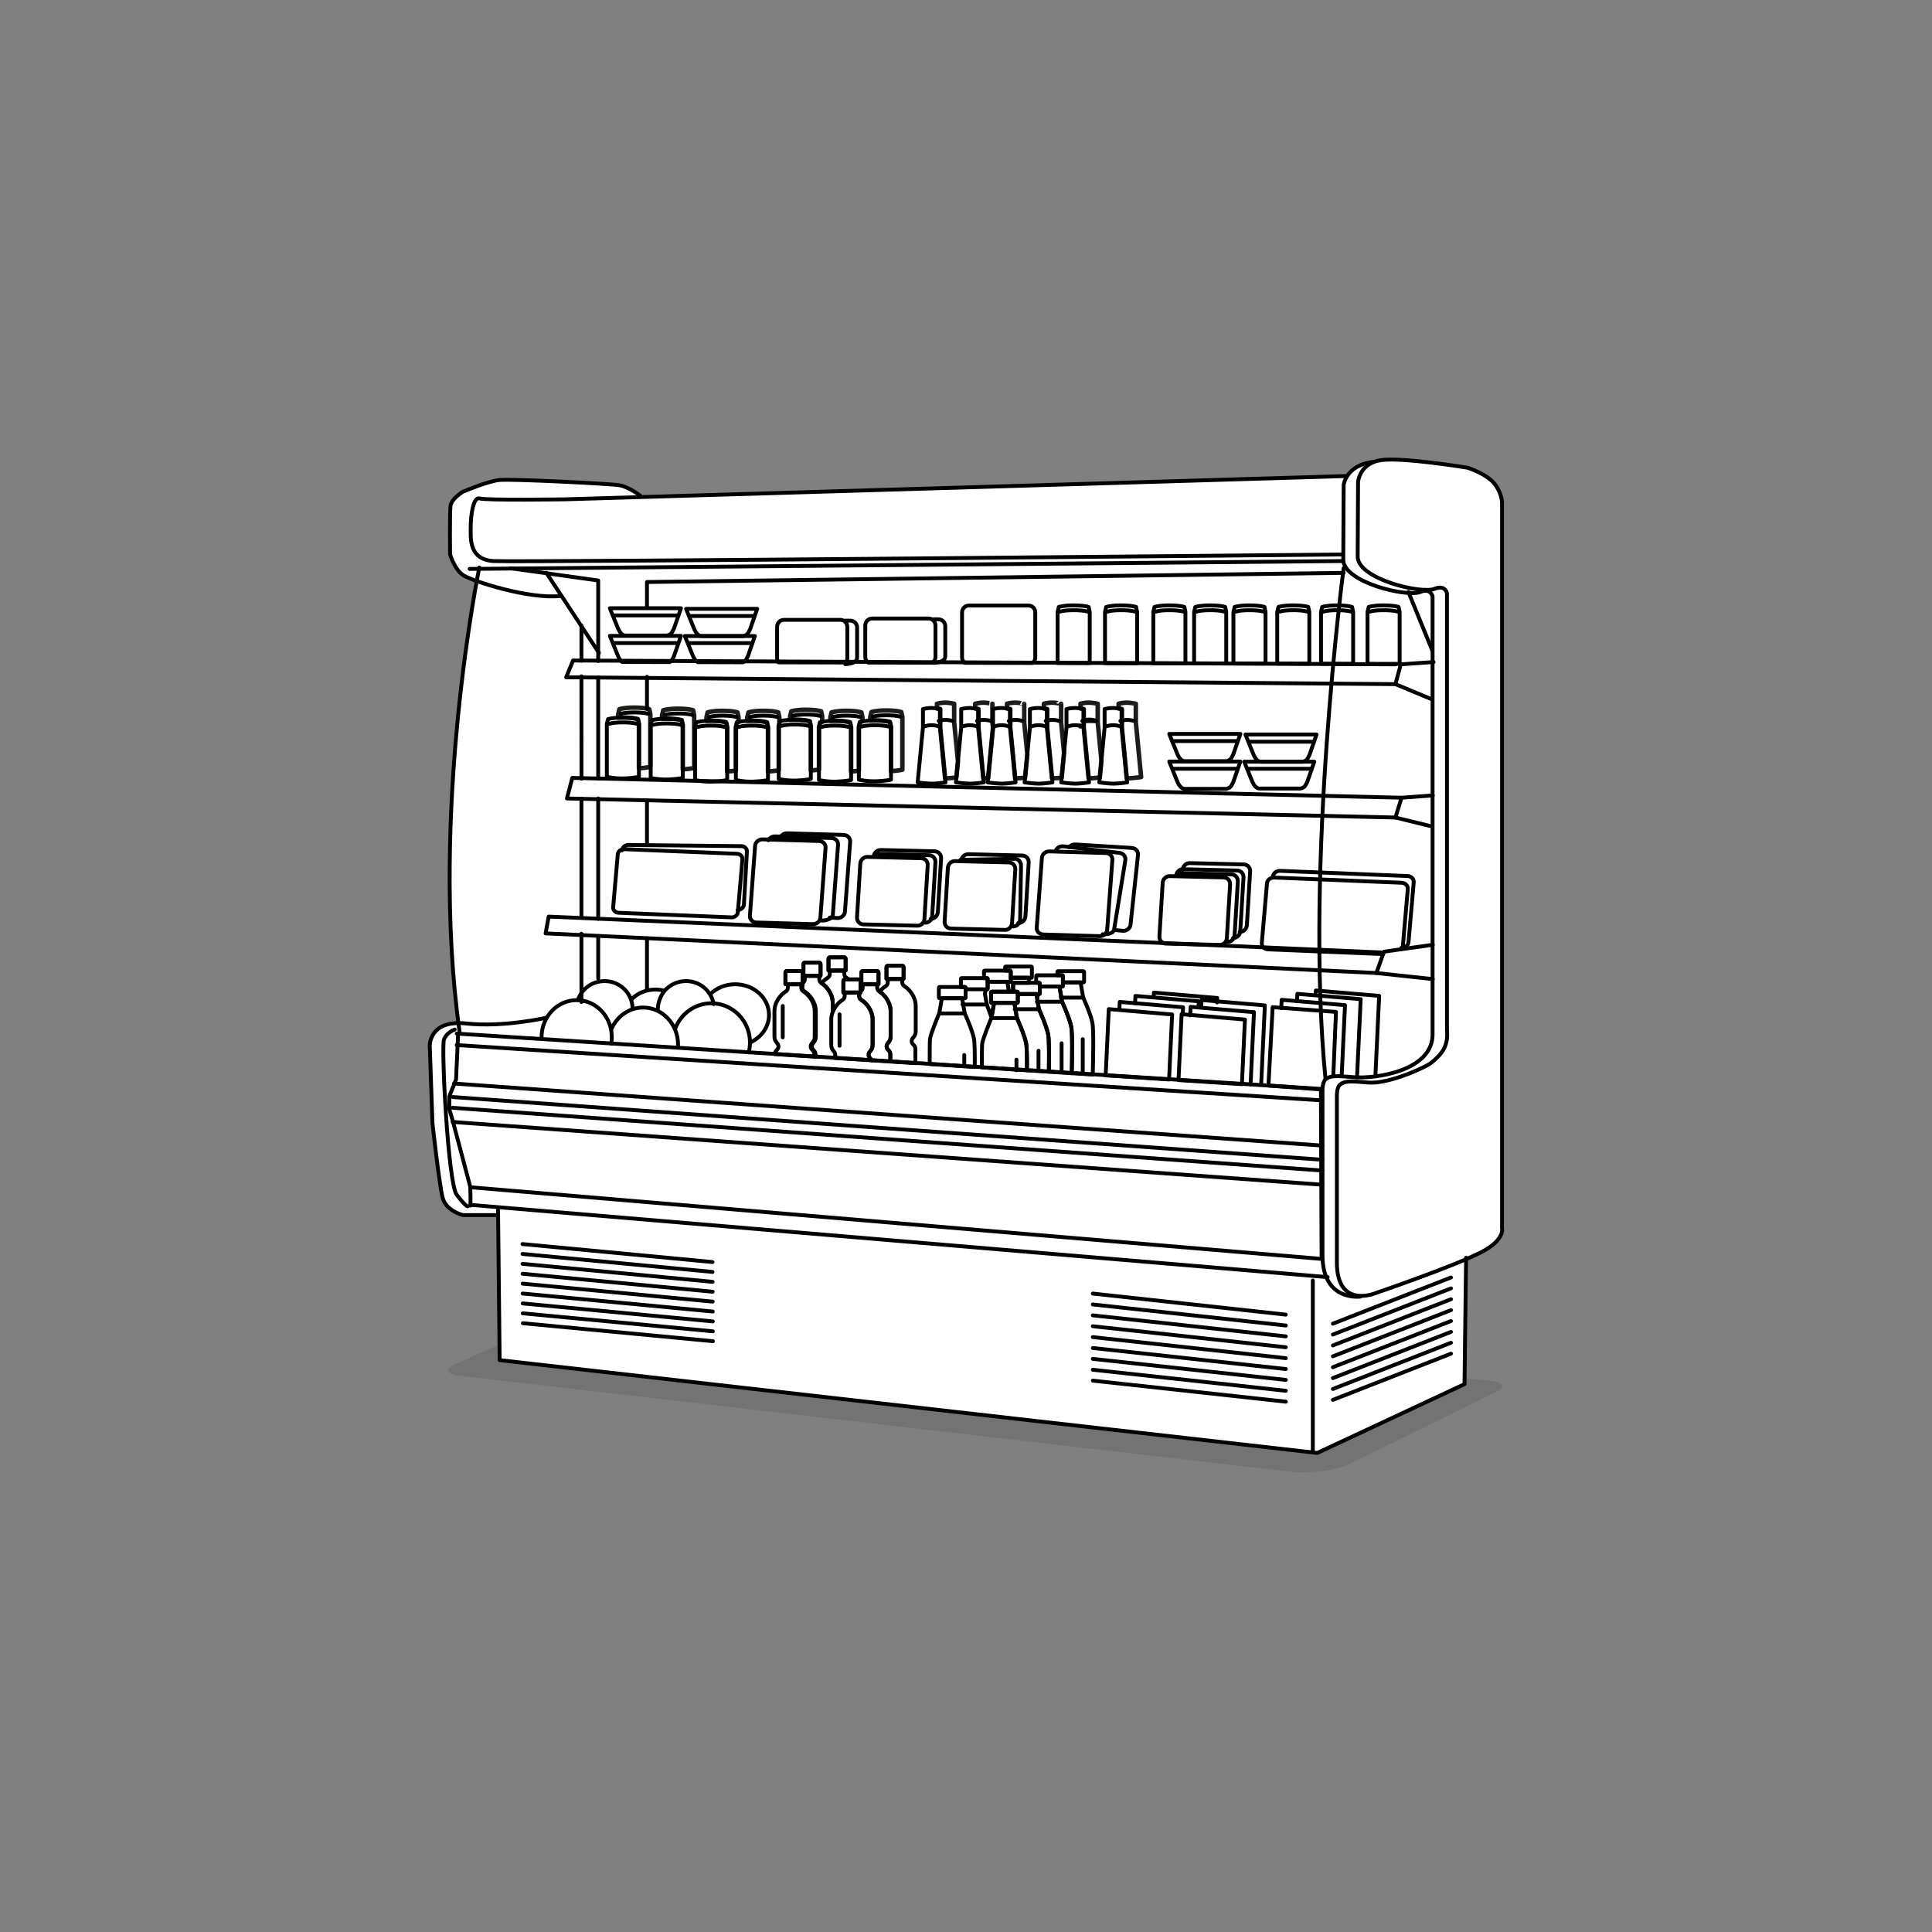 <?xml version="1.0" encoding="UTF-8"?>
<svg xmlns="http://www.w3.org/2000/svg" xmlns:xlink="http://www.w3.org/1999/xlink" version="1.1" x="0px" y="0px" viewBox="0 0 1000 1000" style="enable-background:new 0 0 1000 1000;" xml:space="preserve">
<rect x="0" y="0" width="1000" height="1000" fill="#808080" stroke="none"/>
<style type="text/css">
	.st0{opacity:0.1;}
	.st1{opacity:0.1;fill:#1D1D1B;}
	.st2{fill:#FFFFFF;}
	.st3{fill:none;stroke:#000000;stroke-width:2;stroke-linecap:round;stroke-linejoin:round;}
	.st4{fill:#FFFFFF;stroke:#000000;stroke-width:2;stroke-linecap:round;stroke-linejoin:round;}
	.st5{fill:none;stroke:#000000;stroke-width:2;stroke-linecap:round;stroke-linejoin:round;stroke-miterlimit:2;}
	.st6{fill:#FFFFFF;stroke:#000000;stroke-width:2;stroke-linecap:round;stroke-linejoin:round;stroke-miterlimit:2;}
	.st7{fill:none;stroke:#000000;stroke-width:2;}
	.st8{fill:none;stroke:#000000;stroke-width:2;stroke-miterlimit:2;}
	.st9{fill:#FFFFFF;stroke:#000000;stroke-width:2;}
	.st10{fill-rule:evenodd;clip-rule:evenodd;fill:none;stroke:#000000;stroke-width:2;stroke-linecap:round;stroke-linejoin:round;}
	.st11{fill:none;stroke:#1D1D1B;stroke-width:2.321;stroke-linecap:round;stroke-linejoin:round;}
	.st12{fill:none;stroke:#000000;stroke-width:2.286;stroke-linecap:round;stroke-linejoin:round;}
	.st13{fill:none;stroke:#000000;stroke-width:2;stroke-dasharray:6.451;}
	.st14{fill:none;stroke:#1D1D1B;}
	.st15{fill:#FFFFFF;stroke:#1D1D1B;}
	.st16{fill:none;stroke:#1D1D1B;stroke-width:2;stroke-linecap:round;stroke-linejoin:round;}
	.st17{fill:#FFFFFF;stroke:#1D1D1B;stroke-width:2;stroke-linecap:round;stroke-linejoin:round;}
</style>
<g id="shadow">
	<path id="shadow_14_" class="st0" d="M237.337,705.369c-7.452,2.829-6.951,5.869,1.122,6.792   l430.494,49.705c8.073,0.922,20.659-0.622,28.112-3.45l75.213-36.971   c7.453-2.828,6.952-5.868-1.121-6.791l-435.039-44.538   c-8.071-0.922-20.657,0.622-28.11,3.45L237.337,705.369z"></path>
</g>
<g id="white">
	<path id="white_22_" class="st2" d="M237.372,529.541l-0.11-0.006   c-12.537-96.543,4.44-201.149,9.49-228.796   c-3.342-1.197-5.815-2.263-6.901-2.953c-4.601-2.927-6.899-10.872-6.899-10.872   s-0.209-20.907,0.211-24.88c0.417-3.973,6.48-7.527,6.48-7.527   s12.754-5.436,18.817-6.063c6.061-0.627,57.076,1.881,62.095,2.718   c5.018,0.836,10.873,5.435,10.873,5.435l-0.561,0.707l366.435-10.883   c1.921-2.989,5.818-6.501,13.674-7.35l0.083,0.068   c1.001-0.393,2.115-0.715,3.377-0.925c10.684-1.78,45.201,3.887,45.201,3.887   s10.459,3.302,14.361,8.847c3.902,5.545,3.446,10.064,3.446,10.064v374.616   c0,0,1.771,6.034-10.684,12.465c-2.146,1.108-4.87,2.356-7.938,3.675l-0.804,64.663   l-76.194,35.611l-423.205-48.034l-0.782-74.65l-0.471-0.439h-17.808   c0,0-8.731-2.094-10.476-9.078c-1.745-6.983-5.238-38.409-5.238-38.409   l-1.396-39.805C222.447,541.627,221.846,529.606,237.372,529.541z"></path>
</g>
<g id="illustration">
	<g id="reach-in-merchandiser-multideck">
		<g>
			<path class="st3" d="M725.984,491.082l2.69-30.882c0.151-1.737-1.268-3.208-3.169-3.287     l-65.994-2.694c-1.902-0.079-3.566,1.267-3.718,3.004l-2.689,30.884     c-0.151,1.737,1.268,3.209,3.169,3.286l59.629,2.435"></path>
			<path class="st3" d="M725.331,490.614c1.902,0.078,3.566-1.269,3.718-3.004l2.689-30.883     c0.151-1.737-1.268-3.208-3.169-3.287l-65.993-2.694     c-1.903-0.079-3.566,1.267-3.718,3.004"></path>
		</g>
		<path class="st3" d="M317.375,469.537c-0.134,1.538,1.122,2.84,2.806,2.91l58.427,2.385    c1.684,0.069,3.16-1.124,3.293-2.661l2.38-27.342    c0.134-1.538-1.122-2.841-2.804-2.91l-58.43-2.386    c-1.684-0.07-3.157,1.123-3.291,2.659L317.375,469.537z"></path>
		<path class="st3" d="M381.845,470.944c1.684,0.017,3.123-1.218,3.209-2.758l1.553-27.403    c0.086-1.542-1.208-2.805-2.892-2.824l-58.475-0.614    c-1.686-0.019-3.123,1.217-3.209,2.758"></path>
		<path class="st3" d="M488.933,476.974c-0.12,1.97,1.337,3.608,3.252,3.654    l27.958,0.684c1.917,0.049,3.568-1.509,3.687-3.481l1.685-27.788    c0.12-1.969-1.337-3.605-3.254-3.651l-27.957-0.686    c-1.918-0.048-3.568,1.511-3.688,3.481L488.933,476.974z"></path>
		<path class="st3" d="M524.49,479.486c1.917-0.036,3.499-1.664,3.531-3.639l0.461-27.835    c0.034-1.973-1.495-3.542-3.411-3.505l-27.961,0.545"></path>
		<path class="st3" d="M527.083,477.733c1.917,0.049,3.568-1.508,3.687-3.479l1.685-27.787    c0.12-1.97-1.337-3.605-3.254-3.652l-27.958-0.685    c-1.915-0.048-3.568,1.511-3.685,3.481"></path>
		<g>
			<path class="st3" d="M443.588,474.8c-0.12,1.971,1.337,3.608,3.255,3.654l27.956,0.685     c1.917,0.048,3.57-1.51,3.688-3.482l1.686-27.787     c0.12-1.97-1.337-3.605-3.255-3.652l-27.958-0.685     c-1.915-0.048-3.568,1.511-3.685,3.481L443.588,474.8z"></path>
			<path class="st3" d="M478.81,477.591c1.915,0.048,3.568-1.51,3.688-3.481l1.686-27.787     c0.118-1.97-1.34-3.605-3.255-3.651l-27.958-0.686"></path>
			<path class="st3" d="M481.739,475.56c1.915,0.048,3.568-1.508,3.688-3.48l1.686-27.788     c0.118-1.97-1.34-3.605-3.255-3.651l-27.958-0.686     c-1.917-0.048-3.568,1.511-3.688,3.481"></path>
		</g>
		<g>
			<path class="st3" d="M600.116,484.739c-0.12,1.97,1.337,3.608,3.254,3.654l27.957,0.684     c1.917,0.048,3.569-1.509,3.688-3.482l1.685-27.788     c0.12-1.97-1.337-3.605-3.254-3.652l-27.957-0.685     c-1.917-0.048-3.568,1.511-3.687,3.481L600.116,484.739z"></path>
			<path class="st3" d="M635.338,487.529c1.917,0.048,3.569-1.51,3.688-3.481l1.686-27.787     c0.119-1.97-1.338-3.605-3.255-3.651l-27.957-0.686"></path>
			<path class="st3" d="M638.266,485.498c1.917,0.048,3.569-1.508,3.688-3.48l1.686-27.787     c0.12-1.97-1.338-3.605-3.254-3.651l-27.957-0.686     c-1.917-0.048-3.569,1.511-3.688,3.481"></path>
			<path class="st3" d="M641.692,482.345c1.916,0.049,3.568-1.508,3.687-3.48     l1.686-27.787c0.12-1.97-1.337-3.605-3.254-3.652l-27.957-0.685     c-1.917-0.048-3.569,1.511-3.688,3.481"></path>
		</g>
		<path class="st3" d="M536.605,480.181c-0.141,1.884,1.37,3.458,3.373,3.515l29.215,0.847    c1.651,0.047,3.121-0.949,3.666-2.357c0.116-0.3,0.19-0.619,0.215-0.95    l2.69-36.2c0.14-1.884-1.37-3.459-3.374-3.516l-29.215-0.846    c-2.004-0.058-3.74,1.422-3.882,3.306L536.605,480.181z"></path>
		<path class="st3" d="M570.756,483.57c1.783,0.207,5.22-0.389,5.767-1.951    c0.063-0.18,0.112-0.367,0.143-0.56l5.813-35.832    c0.303-1.865-1.066-3.565-3.056-3.795l-29.032-3.372    c-1.365-0.159-2.667,0.414-3.449,1.389c-0.073,0.092-0.142,0.188-0.207,0.286"></path>
		<path class="st3" d="M577.264,481.388l3.911,0.401c1.999,0.122,3.784-1.3,3.986-3.179    l3.868-36.093c0.202-1.878-1.257-3.501-3.257-3.625l-29.172-1.797    c-0.848-0.053-1.656,0.172-2.322,0.592c-0.375,0.237-0.705,0.535-0.971,0.88"></path>
		<path class="st3" d="M388.153,473.969c-0.141,1.883,1.369,3.458,3.373,3.515l29.216,0.847    c1.65,0.047,3.121-0.949,3.665-2.357c0.116-0.3,0.19-0.619,0.215-0.95    l2.688-36.2c0.141-1.884-1.369-3.459-3.373-3.517l-29.214-0.846    c-2.006-0.058-3.742,1.422-3.883,3.306L388.153,473.969z"></path>
		<path class="st3" d="M425.413,476.49c1.795,0.052,5.168-0.84,5.578-2.443    c0.048-0.185,0.079-0.376,0.093-0.571l2.69-36.2    c0.141-1.884-1.371-3.459-3.375-3.516l-29.214-0.846    c-1.374-0.04-2.622,0.643-3.318,1.684c-0.064,0.098-0.125,0.198-0.179,0.302"></path>
		<path class="st3" d="M429.545,474.903l3.923,0.273c2.001,0.058,3.74-1.422,3.88-3.306    l2.69-36.2c0.138-1.884-1.371-3.459-3.375-3.517l-29.216-0.846    c-0.848-0.025-1.648,0.226-2.301,0.668c-0.365,0.249-0.687,0.558-0.941,0.911"></path>
		<g>
			<path class="st3" d="M648.211,404.625c0.879,2.03,2.099,3.386,3.522,3.521h21.411     c2.235-0.542,2.507-1.491,3.522-3.521l3.592-10.369h-36.248L648.211,404.625z"></path>
			<line class="st3" x1="678.767" y1="397.916" x2="645.77" y2="397.916"></line>
		</g>
		<g>
			<path class="st3" d="M648.892,390.715c0.894,2.062,2.133,3.438,3.578,3.577h21.75     c2.271-0.551,2.548-1.515,3.578-3.577l3.649-10.534h-36.824L648.892,390.715z"></path>
			<line class="st3" x1="679.934" y1="383.899" x2="646.413" y2="383.899"></line>
		</g>
		<g>
			<path class="st3" d="M609.456,404.717c0.893,2.063,2.132,3.438,3.578,3.577h21.75     c2.271-0.551,2.546-1.514,3.577-3.577l3.65-10.533h-36.824L609.456,404.717z"></path>
			<line class="st3" x1="640.497" y1="397.901" x2="606.976" y2="397.901"></line>
		</g>
		<g>
			<path class="st3" d="M609.456,390.414c0.893,2.062,2.132,3.439,3.578,3.577h21.75     c2.271-0.551,2.546-1.515,3.577-3.577l3.65-10.533h-36.824L609.456,390.414z"></path>
			<line class="st3" x1="640.497" y1="383.599" x2="606.976" y2="383.599"></line>
		</g>
		<polyline class="st3" points="711.916,556.652 713.851,515.46 681.066,512.69 681.026,513.529     680.962,514.893   "></polyline>
		<polyline class="st3" points="702.397,557.568 704.296,517.176 680.621,515.174 671.51,514.406     671.327,518.303   "></polyline>
		<polyline class="st3" points="694.454,556.772 696.17,520.274 663.384,517.504 663.181,521.822       "></polyline>
		<polyline class="st3" points="690.106,557.005 691.502,523.754 658.717,521.317 656.552,561.87     683.884,563.903   "></polyline>
		<path class="st3" d="M483.165,343.102c4.247-0.274,6.104-1.447,6.104-3.392v-15.629    c0-1.945-1.575-3.521-3.52-3.521h-2.584"></path>
		<path class="st3" d="M437.53,343.791c4.248-0.274,6.106-1.447,6.106-3.392v-15.629    c0-1.945-1.578-3.521-3.522-3.521h-2.584"></path>
		<line class="st3" x1="389.238" y1="332.86" x2="356.242" y2="332.86"></line>
		<g>
			<path class="st3" d="M359.365,325.659c0.893,2.063,2.133,3.439,3.577,3.577h21.75     c2.271-0.551,2.548-1.515,3.579-3.577l3.649-10.533h-36.825L359.365,325.659z"></path>
			<line class="st3" x1="390.406" y1="318.843" x2="356.885" y2="318.843"></line>
		</g>
		<line class="st3" x1="350.968" y1="332.846" x2="317.447" y2="332.846"></line>
		<g>
			<path class="st3" d="M319.927,325.358c0.893,2.063,2.133,3.44,3.579,3.577h21.75     c2.271-0.551,2.545-1.515,3.577-3.577l3.649-10.533h-36.822L319.927,325.358z"></path>
			<line class="st3" x1="350.968" y1="318.543" x2="317.447" y2="318.543"></line>
		</g>
		<g>
			<path class="st3" d="M633.69,316.568c-3.659-1.087-12.251-0.856-14.269,0"></path>
			<g>
				<path class="st3" d="M618.075,343.366v-26.674l0.612-2.531c0,0,2.23-0.818,7.478-0.818      c5.938,0,7.984,0.818,7.984,0.818l0.543,2.531v26.716L618.075,343.366z"></path>
			</g>
		</g>
		<g>
			<path class="st3" d="M612.571,316.568c-3.658-1.087-12.251-0.856-14.268,0"></path>
			<g>
				<path class="st3" d="M596.956,343.313v-26.622l0.613-2.531c0,0,2.23-0.818,7.478-0.818      c5.938,0,7.984,0.818,7.984,0.818l0.543,2.531v26.663L596.956,343.313z"></path>
			</g>
		</g>
		<g>
			<path class="st3" d="M587.57,316.568c-3.658-1.087-12.251-0.856-14.268,0"></path>
			<g>
				<path class="st3" d="M571.955,343.251v-26.56l0.612-2.531c0,0,2.23-0.818,7.478-0.818      c5.938,0,7.984,0.818,7.984,0.818l0.543,2.531v26.6L571.955,343.251z"></path>
			</g>
		</g>
		<g>
			<path class="st3" d="M654.032,316.568c-3.659-1.087-12.251-0.856-14.269,0"></path>
			<g>
				<path class="st3" d="M638.417,343.416v-26.725l0.613-2.531c0,0,2.23-0.818,7.478-0.818      c5.938,0,7.984,0.818,7.984,0.818l0.543,2.531v26.767L638.417,343.416z"></path>
			</g>
		</g>
		<g>
			<path class="st3" d="M676.704,316.568c-3.658-1.087-12.251-0.856-14.268,0"></path>
			<g>
				<path class="st3" d="M661.089,343.472v-26.781l0.612-2.531c0,0,2.23-0.818,7.478-0.818      c5.938,0,7.984,0.818,7.984,0.818l0.543,2.531v26.823L661.089,343.472z"></path>
			</g>
		</g>
		<g>
			<path class="st3" d="M699.375,316.568c-3.658-1.087-12.251-0.856-14.268,0"></path>
			<g>
				<path class="st3" d="M683.76,343.529v-26.838l0.613-2.531c0,0,2.23-0.818,7.478-0.818      c5.938,0,7.984,0.818,7.984,0.818l0.543,2.531v26.88L683.76,343.529z"></path>
			</g>
		</g>
		<g>
			<path class="st3" d="M482.63,343.029l-33.3-0.083     c-0.886-0.663-1.469-1.734-1.469-2.952v-16.196c0-2.016,1.578-3.649,3.522-3.649     h29.293c1.945,0,3.522,1.634,3.522,3.649v16.196     C484.198,341.26,483.575,342.375,482.63,343.029z"></path>
		</g>
		<g>
			<path class="st3" d="M723.445,316.568c-3.658-1.087-12.251-0.856-14.268,0"></path>
			<g>
				<path class="st3" d="M707.83,343.589v-26.898l0.613-2.531c0,0,2.23-0.818,7.478-0.818      c5.938,0,7.984,0.818,7.984,0.818l0.543,2.531v26.939L707.83,343.589z"></path>
			</g>
		</g>
		<g>
			<path class="st3" d="M346.697,342.69l-24.665-0.061     c-0.818-0.613-1.532-1.647-2.106-2.968l-4.268-10.533h36.822l-3.649,10.533     C348.078,341.171,347.722,342.088,346.697,342.69z"></path>
		</g>
		<g>
			<path class="st3" d="M384.551,342.784l-23.439-0.057     c-0.956-0.548-1.786-1.668-2.43-3.157l-4.202-10.369h36.249l-3.592,10.369     C386.287,341.268,385.943,342.204,384.551,342.784z"></path>
		</g>
		<g>
			<path class="st3" d="M534.428,343.157l-35.153-0.087     c-0.796-0.646-1.317-1.619-1.317-2.724v-23.394     c0-1.945,1.578-3.521,3.522-3.521h30.848c1.944,0,3.521,1.576,3.521,3.521     v23.394C535.849,341.5,535.286,342.515,534.428,343.157z"></path>
		</g>
		<g>
			<path class="st3" d="M563.035,316.568c-3.658-1.087-12.251-0.856-14.268,0"></path>
			<g>
				<path class="st3" d="M547.42,343.19v-26.499l0.612-2.531c0,0,2.23-0.818,7.478-0.818      c5.938,0,7.984,0.818,7.984,0.818l0.543,2.531v26.54L547.42,343.19z"></path>
			</g>
		</g>
		<g>
			<path class="st3" d="M402.915,342.83c-0.428-0.603-0.687-1.342-0.687-2.148v-16.196     c0-2.016,1.575-3.649,3.52-3.649h29.293c1.945,0,3.522,1.634,3.522,3.649v16.196     c0,0.846-0.29,1.616-0.755,2.234L402.915,342.83z"></path>
		</g>
		<g>
			<g>
				<g>
					<path class="st11" d="M544.819,363.687c-2.251-0.058-4.503,0.562-4.503,0.562v2.46       c0.97,0.146,1.686,0.296,1.686,0.296v9.609l2.54,26.238       c0.132,0.003,0.264,0.005,0.387,0.005c1.266,0,3.104-0.171,4.588-0.337       l1.245-12.9l-1.526-15.763v-9.609       C549.236,364.249,546.845,363.739,544.819,363.687z M559.261,366.708       c0.97,0.146,1.686,0.296,1.686,0.296v5.933       c3.417-0.868,6.255,0.23,6.255,0.23l-6.255-0.009v3.454l2.54,26.238       c0.132,0.003,0.264,0.005,0.387,0.005c1.501,0,3.809-0.241,5.373-0.427       l0.848-8.793l-1.915-19.779v-9.609c0,0-2.391-0.51-4.417-0.562       c-2.252-0.058-4.503,0.562-4.503,0.562V366.708z M583.485,363.687       c-2.252-0.058-4.503,0.562-4.503,0.562v2.46       c0.971,0.146,1.686,0.296,1.686,0.296v9.609l2.54,26.238       c0.132,0.003,0.264,0.005,0.387,0.005c2.448,0,7.052-0.641,7.052-0.641       l-2.745-28.358v-9.609C587.902,364.249,585.512,363.739,583.485,363.687z        M559.077,375.666l-0.025,0.259l0.916,0.001       C559.968,375.925,559.641,375.799,559.077,375.666z M525.719,363.687       c-2.252-0.058-4.504,0.562-4.504,0.562v2.46       c0.971,0.146,1.686,0.296,1.686,0.296v9.609l2.54,26.238       c0.132,0.003,0.264,0.005,0.388,0.005c1.311,0,3.235-0.184,4.745-0.355       l1.165-12.079l-1.604-16.566v-9.609       C530.136,364.249,527.745,363.739,525.719,363.687z M484.957,364.249v2.46       c0.971,0.146,1.686,0.296,1.686,0.296v9.609l2.54,26.238       c0.132,0.003,0.263,0.005,0.387,0.005c1.525,0,3.888-0.249,5.452-0.437       l0.809-8.384l-1.955-20.179v-9.609c0,0-2.389-0.51-4.415-0.562       C487.21,363.628,484.957,364.249,484.957,364.249z M509.259,363.687       c-2.251-0.058-4.504,0.562-4.504,0.562v2.46       c0.971,0.146,1.686,0.296,1.686,0.296v9.609l2.54,26.238       c0.132,0.003,0.263,0.005,0.386,0.005c0.599,0,1.326-0.039,2.083-0.096       l2.506-26.003l-0.281-2.9v-9.609       C513.677,364.249,511.286,363.739,509.259,363.687z"></path>
				</g>
			</g>
			<path class="st3" d="M560.192,373.159c3.744-1.257,7.01,0.01,7.01,0.01"></path>
			<path class="st3" d="M579.914,373.159c3.744-1.257,7.01,0.01,7.01,0.01"></path>
			<path class="st3" d="M541.247,373.159c3.744-1.257,7.01,0.01,7.01,0.01"></path>
			<path class="st3" d="M522.148,373.159c3.744-1.257,7.009,0.01,7.009,0.01"></path>
			<path class="st3" d="M505.687,373.159c3.744-1.257,7.01,0.01,7.01,0.01"></path>
			<path class="st3" d="M485.889,373.159c3.744-1.257,7.01,0.01,7.01,0.01"></path>
			<path class="st3" d="M552.027,367.005c0,0,2.252-0.62,4.504-0.562     c2.026,0.052,4.417,0.562,4.417,0.562v9.609l2.745,28.358     c0,0-4.604,0.642-7.052,0.642c-2.636,0-7.359-0.642-7.359-0.642l2.745-28.454V367.005z      M559.968,375.925c0,0-3.266-1.267-7.01-0.01 M571.748,376.518l-2.745,28.454     c0,0,4.723,0.642,7.359,0.642c2.448,0,7.052-0.642,7.052-0.642l-2.745-28.358v-9.609     c0,0-2.391-0.51-4.418-0.562c-2.251-0.058-4.503,0.562-4.503,0.562V376.518z      M579.689,375.925c0,0-3.266-1.267-7.01-0.01 M533.081,376.518l-2.745,28.454     c0,0,4.723,0.642,7.359,0.642c2.448,0,7.052-0.642,7.052-0.642l-2.745-28.358v-9.609     c0,0-2.391-0.51-4.417-0.562c-2.252-0.058-4.504,0.562-4.504,0.562V376.518z      M541.023,375.925c0,0-3.266-1.267-7.009-0.01 M513.981,376.518l-2.742,28.454     c0,0,4.72,0.642,7.357,0.642c2.448,0,7.052-0.642,7.052-0.642l-2.745-28.358v-9.609     c0,0-2.391-0.51-4.418-0.562c-2.252-0.058-4.503,0.562-4.503,0.562V376.518z      M521.923,375.925c0,0-3.267-1.267-7.011-0.01 M497.521,376.518l-2.745,28.454     c0,0,4.723,0.642,7.359,0.642c2.448,0,7.051-0.642,7.051-0.642l-2.745-28.358v-9.609     c0,0-2.391-0.51-4.417-0.562c-2.251-0.058-4.504,0.562-4.504,0.562V376.518z      M505.463,375.925c0,0-3.266-1.267-7.01-0.01 M477.723,376.518l-2.745,28.454     c0,0,4.721,0.642,7.36,0.642c2.448,0,7.051-0.642,7.051-0.642l-2.745-28.358v-9.609     c0,0-2.391-0.51-4.417-0.562c-2.253-0.058-4.504,0.562-4.504,0.562V376.518z      M485.665,375.925c0,0-3.266-1.267-7.011-0.01"></path>
		</g>
		<g>
			<g>
				<g>
					<path class="st11" d="M387.391,368.736l-0.614,2.531v1.858       c0.668-0.033,1.395-0.054,2.203-0.054c5.936,0,7.983,0.818,7.983,0.818       l0.542,2.531v22.907c3.042-0.192,4.874-0.521,5.567-0.665v-22.794l0.324-1.34       v-3.26l-0.544-2.531c0,0-2.044-0.818-7.983-0.818       C389.621,367.918,387.391,368.736,387.391,368.736z M409.574,368.184l-0.614,2.531       v1.858c0.668-0.033,1.395-0.054,2.203-0.054c5.936,0,7.983,0.818,7.983,0.818       l0.542,2.531v22.907c1.844-0.116,3.243-0.282,4.214-0.428v-21.927l0.614-2.531       c0,0,0.342-0.124,1.063-0.275v-2.899l-0.544-2.531c0,0-2.044-0.818-7.983-0.818       C411.804,367.366,409.574,368.184,409.574,368.184z M366.271,368.736l-0.612,2.531       v1.858c0.667-0.033,1.394-0.054,2.201-0.054c5.938,0,7.983,0.818,7.983,0.818       l0.544,2.531v22.907c2.032-0.128,3.529-0.317,4.501-0.472v-22.435l0.612-2.531       c0,0,0.253-0.091,0.775-0.212v-2.41l-0.542-2.531c0,0-2.047-0.818-7.983-0.818       C368.502,367.918,366.271,368.736,366.271,368.736z M343.295,367.631l-0.614,2.531       v1.858c0.668-0.033,1.395-0.054,2.203-0.054c5.936,0,7.981,0.818,7.981,0.818       l0.544,2.531v22.907c3.975-0.25,5.891-0.737,5.891-0.737v-27.322l-0.544-2.531       c0,0-2.044-0.817-7.983-0.817C345.526,366.814,343.295,367.631,343.295,367.631z        M319.986,369.611v1.858c0.668-0.033,1.395-0.054,2.203-0.054       c5.936,0,7.983,0.817,7.983,0.817l0.542,2.531v22.907       c3.975-0.25,5.891-0.737,5.891-0.737v-27.322l-0.544-2.531       c0,0-2.044-0.818-7.983-0.818c-5.247,0-7.477,0.818-7.477,0.818L319.986,369.611z        M430.406,368.736l-0.614,2.531v1.858c0.667-0.033,1.394-0.054,2.201-0.054       c5.938,0,7.983,0.818,7.983,0.818l0.544,2.531v22.907       c1.728-0.109,3.07-0.262,4.03-0.401v-22.69l0.614-2.531       c0,0,0.4-0.145,1.247-0.312v-2.126l-0.544-2.531c0,0-2.044-0.818-7.983-0.818       C432.636,367.918,430.406,368.736,430.406,368.736z M451.054,368.552l-0.614,2.531       v1.858c0.667-0.033,1.394-0.054,2.201-0.054c5.938,0,7.983,0.818,7.983,0.818       l0.544,2.531v22.907c3.975-0.25,5.891-0.737,5.891-0.737v-27.322l-0.544-2.531       c0,0-2.047-0.818-7.983-0.818C453.282,367.735,451.054,368.552,451.054,368.552z"></path>
				</g>
			</g>
			<path class="st3" d="M424.576,370.591c-3.658-1.086-12.251-0.856-14.268,0"></path>
			<path class="st3" d="M445.408,371.143c-3.66-1.086-12.251-0.856-14.268,0"></path>
			<path class="st3" d="M466.057,370.959c-3.66-1.087-12.251-0.856-14.27,0"></path>
			<path class="st3" d="M402.393,371.143c-3.658-1.086-12.251-0.856-14.268,0"></path>
			<path class="st3" d="M381.274,371.143c-3.658-1.086-12.251-0.856-14.268,0"></path>
			<path class="st3" d="M358.298,370.039c-3.66-1.087-12.251-0.856-14.268,0"></path>
			<path class="st3" d="M335.603,369.487c-3.658-1.087-12.251-0.856-14.268,0"></path>
			<path class="st3" d="M403.071,375.867V403.189c0,0,4.155,1.022,9.182,0.818     c5.032-0.204,7.434-0.818,7.434-0.818v-27.322l-0.542-2.531     c0,0-2.047-0.818-7.983-0.818c-5.249,0-7.48,0.818-7.48,0.818L403.071,375.867z"></path>
			<path class="st3" d="M418.686,375.743c-3.658-1.087-12.251-0.856-14.268,0"></path>
			<path class="st3" d="M423.901,376.419v27.322c0,0,4.157,1.022,9.184,0.818     c5.029-0.205,7.434-0.818,7.434-0.818v-27.322l-0.544-2.531     c0,0-2.045-0.818-7.983-0.818c-5.247,0-7.477,0.818-7.477,0.818L423.901,376.419z"></path>
			<path class="st3" d="M439.517,376.295c-3.658-1.086-12.251-0.856-14.268,0"></path>
			<path class="st3" d="M444.549,376.235v27.322c0,0,4.157,1.022,9.184,0.818     c5.03-0.205,7.434-0.818,7.434-0.818v-27.322l-0.544-2.531     c0,0-2.044-0.818-7.983-0.818c-5.247,0-7.477,0.818-7.477,0.818L444.549,376.235z"></path>
			<path class="st3" d="M460.166,376.112c-3.658-1.087-12.251-0.856-14.268,0"></path>
			<path class="st3" d="M380.888,376.419v27.322c0,0,4.155,1.022,9.182,0.818     c5.032-0.205,7.434-0.818,7.434-0.818v-27.322l-0.542-2.531     c0,0-2.047-0.818-7.983-0.818c-5.249,0-7.48,0.818-7.48,0.818L380.888,376.419z"></path>
			<path class="st3" d="M396.503,376.295c-3.658-1.086-12.251-0.856-14.268,0"></path>
			<path class="st3" d="M359.769,376.419v27.322c0,0,4.157,1.022,9.184,0.818     c5.03-0.205,7.434-0.818,7.434-0.818v-27.322l-0.544-2.531     c0,0-2.044-0.818-7.983-0.818c-5.247,0-7.477,0.818-7.477,0.818L359.769,376.419z"></path>
			<path class="st3" d="M375.385,376.295c-3.66-1.086-12.251-0.856-14.268,0"></path>
			<path class="st3" d="M336.79,375.315v27.322c0,0,4.157,1.022,9.184,0.818     c5.03-0.205,7.434-0.818,7.434-0.818v-27.322l-0.544-2.531     c0,0-2.044-0.818-7.98-0.818c-5.249,0-7.48,0.818-7.48,0.818L336.79,375.315z"></path>
			<path class="st3" d="M352.407,375.19c-3.658-1.086-12.251-0.856-14.268,0"></path>
			<path class="st3" d="M314.098,374.763v27.322c0,0,4.155,1.022,9.182,0.818     c5.032-0.205,7.434-0.818,7.434-0.818v-27.322l-0.542-2.531     c0,0-2.047-0.818-7.983-0.818c-5.249,0-7.48,0.818-7.48,0.818L314.098,374.763z"></path>
			<path class="st3" d="M329.712,374.639c-3.658-1.086-12.251-0.856-14.268,0"></path>
		</g>
		<polyline class="st3" points="597.148,515.949 597.251,513.775 630.036,516.544 629.927,518.855       "></polyline>
		<polyline class="st3" points="621.741,521.211 621.91,517.624 631.354,518.422 654.696,520.394     652.764,561.487   "></polyline>
		<polyline class="st3" points="587.516,519.29 587.694,515.489 597.232,516.296 620.479,518.259     620.341,521.203   "></polyline>
		<polyline class="st3" points="616.061,525.564 616.269,521.135 633.274,522.572 649.055,523.905     647.299,561.283   "></polyline>
		<polyline class="st3" points="579.392,522.359 579.569,518.588 612.353,521.357 612.176,525.129       "></polyline>
		<line class="st3" x1="560.428" y1="537.886" x2="560.428" y2="555.705"></line>
		<line class="st3" x1="510.823" y1="519.943" x2="498.203" y2="519.943"></line>
		<line class="st3" x1="499.105" y1="546.054" x2="499.105" y2="551.922"></line>
		<line class="st3" x1="499.416" y1="524.534" x2="486.34" y2="524.534"></line>
		<line class="st3" x1="560.739" y1="516.366" x2="549.122" y2="516.366"></line>
		<line class="st3" x1="549.481" y1="540.004" x2="549.481" y2="554.891"></line>
		<line class="st3" x1="549.792" y1="518.483" x2="536.716" y2="518.483"></line>
		<line class="st3" x1="537.525" y1="543.889" x2="537.525" y2="554.193"></line>
		<line class="st3" x1="537.837" y1="522.368" x2="525.217" y2="522.368"></line>
		<line class="st3" x1="526.119" y1="548.479" x2="526.119" y2="553.96"></line>
		<line class="st3" x1="526.43" y1="526.959" x2="513.355" y2="526.959"></line>
		<path class="st3" d="M526.813,514.469v-0.859c0-0.179-0.157-0.324-0.354-0.324h-2.082    v-4.268c0-0.178,0.158-0.323,0.354-0.323h13.134c0.197,0,0.355,0.145,0.355,0.323    v5.189c0,0.18-0.158,0.325-0.355,0.325h-1.451l-0.011-0.063H526.813z"></path>
		<path class="st3" d="M538.22,510.584v-1.566c0-0.178-0.158-0.323-0.355-0.323h-1.531    v-3.561c0-0.178,0.158-0.324,0.351-0.324h13.135c0.196,0,0.353,0.146,0.353,0.324    v5.189c0,0.179-0.157,0.324-0.353,0.324h-1.451l-0.011-0.063H538.22z"></path>
		<path class="st3" d="M547.634,502.692h13.134c0.196,0,0.353,0.145,0.353,0.324v5.188    c0,0.18-0.157,0.325-0.353,0.325h-1.451l-0.011-0.062h-9.132v-3.333    c0-0.178-0.157-0.324-0.353-0.324h-2.54v-1.794    C547.281,502.837,547.439,502.692,547.634,502.692z"></path>
		<path class="st3" d="M512.974,513.61c0-0.179,0.159-0.324,0.351-0.324h13.134    c0.197,0,0.354,0.145,0.354,0.324v5.188c0,0.179-0.157,0.325-0.354,0.325h-13.134    c-0.193,0-0.351-0.146-0.351-0.325V513.61z"></path>
		<path class="st3" d="M499.799,512.044v-0.859c0-0.179-0.156-0.324-0.353-0.324h-2.081    v-4.268c0-0.177,0.156-0.323,0.354-0.323h13.135    c0.195,0,0.354,0.146,0.354,0.323v5.189c0,0.18-0.159,0.325-0.354,0.325h-1.453    l-0.009-0.063H499.799z"></path>
		<path class="st3" d="M511.206,508.159v-1.566c0-0.177-0.159-0.323-0.354-0.323h-1.532    v-3.561c0-0.178,0.159-0.324,0.351-0.324h13.135c0.196,0,0.354,0.146,0.354,0.324    v5.189c0,0.179-0.158,0.324-0.354,0.324h-1.451l-0.011-0.063H511.206z"></path>
		<path class="st3" d="M520.62,500.267h13.135c0.194,0,0.352,0.145,0.352,0.324v5.188    c0,0.18-0.158,0.326-0.352,0.326h-1.451l-0.012-0.063h-9.131v-3.333    c0-0.178-0.158-0.324-0.354-0.324h-2.54v-1.794    C520.267,500.412,520.425,500.267,520.62,500.267z"></path>
		<path class="st3" d="M485.959,511.185c0-0.179,0.159-0.324,0.353-0.324h13.133    c0.197,0,0.353,0.145,0.353,0.324v5.188c0,0.179-0.156,0.325-0.353,0.325h-13.133    c-0.195,0-0.353-0.146-0.353-0.325V511.185z"></path>
		<path class="st3" d="M369.379,519.713c-1.133-6.755-7.11-11.909-14.318-11.909    c-4.37,0-8.289,1.894-10.947,4.89c-2.219,2.5-4.003,7.275-3.556,10.671     M344.025,512.851c-1.532-0.433-3.16-0.666-4.844-0.666    c-4.81,0-9.143,1.9-12.192,4.941 M327.409,522.04    c0-7.863-6.494-14.235-14.508-14.235c-6.494,0-11.99,4.182-13.842,9.949     M388.518,539.46c5.657-2.634,9.526-7.974,9.526-14.134    c0-8.769-7.844-15.88-17.523-15.88c-5.102,0-9.696,1.976-12.899,5.132     M368.202,559.821 M387.536,544.717c0.426-1.646,0.653-3.373,0.653-5.154    c0-11.188-8.948-20.26-19.987-20.26c-8.59,0-15.916,5.495-18.742,13.206     M316.398,540.131c0.002-0.011,0.005-0.023,0.007-0.034    c0.175-1.063,0.265-2.157,0.265-3.273c0-0.442-0.168-2.705-0.283-3.384    c-1.516-8.971-8.948-15.78-17.892-15.78c-10.038,0-18.176,8.581-18.176,19.164    c0,0.195,0.002,0.388,0.007,0.579 M315.358,545.339 M350.897,542.178    c0.036-0.502,0.057-1.009,0.057-1.521c0-10.585-8.089-19.164-18.069-19.164    c-7.289,0-13.572,4.578-16.428,11.172"></path>
		<g>
			<g>
				<path class="st3" d="M437.697,502.284v-5.966c0-0.451-0.329-0.818-0.734-0.818h-7.396      c-0.406,0-0.734,0.367-0.734,0.818v5.966H437.697z"></path>
			</g>
			<g>
				<path class="st3" d="M428.833,502.284v-5.966c0-0.451,0.329-0.818,0.734-0.818h7.396      c0.406,0,0.734,0.367,0.734,0.818v5.966H428.833z"></path>
			</g>
		</g>
		<g>
			<g>
				<path class="st3" d="M415.85,505.025v-5.967c0-0.452,0.329-0.817,0.734-0.817h7.398      c0.404,0,0.732,0.365,0.732,0.817v5.967H415.85z"></path>
			</g>
			<g>
				<path class="st3" d="M415.85,505.025v-5.967c0-0.452,0.329-0.817,0.734-0.817h7.398      c0.404,0,0.732,0.365,0.732,0.817v5.967H415.85z"></path>
			</g>
		</g>
		<g>
			<path class="st3" d="M439.434,507.053c-0.147-0.122-0.279-0.222-0.388-0.298     c-1.192-0.829-1.698-1.109-1.94-1.995c-0.243-0.89,0-2.33,0-2.33h-7.681     c0,0,0.24,1.44,0,2.33c-0.243,0.885-0.748,1.165-1.94,1.995     c-0.467,0.326-1.326,1.094-2.196,2.2c0.22,0.158,0.476,0.331,0.775,0.54     c1.192,0.832,4.923,4.49,4.923,9.481c0,0.926,0,1.967,0,3.047"></path>
		</g>
		<g>
			<g>
				<path class="st3" d="M406.535,509.372V503.406c0-0.452,0.329-0.818,0.734-0.818h7.396      c0.406,0,0.734,0.366,0.734,0.818v5.966H406.535z"></path>
			</g>
			<g>
				<path class="st3" d="M406.535,509.372V503.406c0-0.452,0.329-0.818,0.734-0.818h7.396      c0.406,0,0.734,0.366,0.734,0.818v5.966H406.535z"></path>
			</g>
		</g>
		<line class="st3" x1="405.145" y1="520.695" x2="405.145" y2="536.931"></line>
		<g>
			<g>
				<path class="st3" d="M458.831,506.633v-5.967c0-0.451,0.329-0.817,0.732-0.817h7.398      c0.406,0,0.734,0.366,0.734,0.817v5.967H458.831z"></path>
			</g>
			<g>
				<path class="st3" d="M458.831,506.633v-5.967c0-0.451,0.329-0.817,0.732-0.817h7.398      c0.406,0,0.734,0.366,0.734,0.817v5.967H458.831z"></path>
			</g>
		</g>
		<g>
			<g>
				<path class="st3" d="M445.848,509.372V503.406c0-0.452,0.329-0.818,0.734-0.818h7.396      c0.406,0,0.734,0.366,0.734,0.818v5.966H445.848z"></path>
			</g>
			<g>
				<path class="st3" d="M445.848,509.372V503.406c0-0.452,0.329-0.818,0.734-0.818h7.396      c0.406,0,0.734,0.366,0.734,0.818v5.966H445.848z"></path>
			</g>
		</g>
		<g>
			<g>
				<path class="st3" d="M436.53,513.72v-5.967c0-0.451,0.329-0.818,0.734-0.818h7.396      c0.406,0,0.734,0.367,0.734,0.818v5.967H436.53z"></path>
			</g>
			<g>
				<path class="st3" d="M436.53,513.72v-5.967c0-0.451,0.329-0.818,0.734-0.818h7.396      c0.406,0,0.734,0.367,0.734,0.818v5.967H436.53z"></path>
			</g>
		</g>
		<line class="st3" x1="434.547" y1="525.044" x2="434.547" y2="541.279"></line>
		<g>
			<path class="st3" d="M421.55,546.952v-1.175c0-2.192-1.893-2.289-1.933-4.051     c-0.048-1.967,2.067-2.208,2.083-5.096c0,0,0-8.316,0-13.306     c0-4.991-3.731-8.649-4.923-9.481c-1.19-0.831-1.695-1.109-1.938-1.995     c-0.243-0.89,0-2.331,0-2.331h-0.336c0.009-0.007,0.02-0.016,0.032-0.023     c1.19-0.83,1.695-1.108,1.938-1.995c0.24-0.888,0-2.33,0-2.33h7.684     c0,0-0.243,1.442,0,2.33c0.24,0.886,0.746,1.165,1.938,1.995     c1.192,0.832,4.923,4.49,4.923,9.481v4.719"></path>
		</g>
		<g>
			<path class="st3" d="M460.832,545.777v3.667l-9.608-0.619     c-0.533-1.042-1.612-1.426-1.643-2.752c-0.045-1.967,2.069-2.208,2.083-5.098     c0,0,0-8.316,0-13.305c0-4.991-3.729-8.649-4.921-9.481     c-1.192-0.83-1.698-1.109-1.938-1.995c-0.243-0.89,0-2.331,0-2.331h-0.335     c0.009-0.007,0.02-0.017,0.029-0.023c1.192-0.831,1.698-1.109,1.94-1.995     c0.24-0.89,0-2.331,0-2.331h7.681c0,0-0.243,1.442,0,2.331     c0.243,0.885,0.748,1.164,1.94,1.995c1.192,0.832,4.921,4.49,4.921,9.481     c0,4.99,0,13.306,0,13.306c-0.014,2.889-2.128,3.129-2.083,5.096     C458.94,543.488,460.832,543.585,460.832,545.777z"></path>
		</g>
		<g>
			<path class="st3" d="M473.815,543.037v7.243l-12.983-0.835v-3.667     c0-2.192-1.893-2.289-1.933-4.051c-0.045-1.967,2.069-2.208,2.083-5.096     c0,0,0-8.316,0-13.306c0-4.991-3.728-8.649-4.921-9.481     c-0.301-0.209-0.558-0.382-0.775-0.541c0.87-1.106,1.727-1.872,2.196-2.199     c1.192-0.829,1.698-1.108,1.938-1.995c0.243-0.89,0-2.33,0-2.33h7.684     c0,0-0.243,1.44,0,2.33c0.24,0.886,0.748,1.165,1.938,1.995     c1.192,0.832,4.923,4.49,4.923,9.481c0,4.989,0,13.306,0,13.306     c-0.016,2.889-2.131,3.129-2.083,5.096     C471.922,540.75,473.815,540.846,473.815,543.037z"></path>
		</g>
		<g>
			<path class="st3" d="M451.224,548.826l-19.526-1.256     c0.347-0.397,0.63-0.825,0.646-1.496c0.045-1.967-2.069-2.208-2.083-5.098     c0,0,0-8.316,0-13.305c0-4.991,3.728-8.649,4.923-9.481     c1.19-0.83,1.695-1.109,1.938-1.995c0.24-0.89,0-2.331,0-2.331h7.684     c0,0-0.243,1.442,0,2.331c0.24,0.885,0.746,1.165,1.938,1.995     c1.192,0.832,4.921,4.49,4.921,9.481c0,4.989,0,13.305,0,13.305     c-0.014,2.89-2.128,3.13-2.083,5.098     C449.613,547.4,450.692,547.784,451.224,548.826z"></path>
		</g>
		<g>
			<path class="st3" d="M422.115,545.777v1.175l-21.086-1.358     c0.109-2,1.874-2.161,1.913-3.869c0.045-1.967-2.067-2.208-2.083-5.096     c0,0,0-8.316,0-13.306c0-4.991,3.731-8.649,4.923-9.481     c1.19-0.831,1.698-1.109,1.938-1.995c0.243-0.89,0-2.331,0-2.331h7.684     c0,0-0.243,1.442,0,2.331c0.24,0.885,0.748,1.164,1.938,1.995     c1.192,0.832,4.923,4.49,4.923,9.481c0,4.99,0,13.306,0,13.306     c-0.016,2.889-2.131,3.129-2.083,5.096     C420.222,543.488,422.115,543.585,422.115,545.777z"></path>
		</g>
		<g>
			<path class="st3" d="M554.732,555.49c0.222-8.835,0.39-21.146-0.289-24.202     c-1.09-4.905-4.722-12.804-4.722-12.804l-1.304-7.567l0.046-0.269h1.358     c0.196,0,0.353-0.145,0.353-0.324v-1.794h9.143l1.351,7.837     c0,0,3.632,7.899,4.722,12.801c0.755,3.401,0.464,18.239,0.213,27.02     L554.732,555.49z"></path>
		</g>
		<g>
			<path class="st3" d="M531.549,553.997c0.058-6.325-0.024-12.243-0.468-14.235     c-1.09-4.904-4.722-12.803-4.722-12.803l-1.288-7.485l0.061-0.35h1.327     c0.197,0,0.354-0.146,0.354-0.325v-4.266h9.602l1.351,7.835     c0,0,3.632,7.899,4.722,12.803c0.565,2.549,0.543,11.52,0.391,19.555     L531.549,553.997z"></path>
		</g>
		<g>
			<path class="st3" d="M549.583,555.159l-6.703-0.433     c0.152-8.032,0.175-17.006-0.392-19.555c-1.09-4.904-4.722-12.803-4.722-12.803     l-0.955-5.537l0.398-2.298h0.656c0.197,0,0.355-0.145,0.355-0.325v-3.56h10.15     l1.351,7.836c0,0,3.632,7.899,4.722,12.804     c0.679,3.056,0.511,15.367,0.289,24.202L549.583,555.159z"></path>
		</g>
		<g>
			<path class="st3" d="M526.133,553.649l-17.909-1.154     c-0.014-6.039,0.018-11.309,0.159-12.37c0.363-2.724,4.814-13.349,4.814-13.349     l1.337-7.716h10.465l1.361,7.899c0,0,3.632,7.899,4.722,12.803     c0.443,1.992,0.526,7.908,0.468,14.235L526.133,553.649z"></path>
		</g>
		<g>
			<path class="st3" d="M481.211,550.757l17.802,1.145l5.517,0.356     c0.068-6.579-0.002-12.857-0.462-14.921c-1.088-4.904-4.721-12.803-4.721-12.803     l-1.36-7.899h-10.465l-1.34,7.716c0,0-4.452,10.625-4.814,13.349     C481.222,538.801,481.193,544.433,481.211,550.757z M510.195,512.107l-0.399,2.298     l0.956,5.537l2.466,6.692l1.303-7.511h-1.197c-0.193,0-0.351-0.146-0.351-0.325     v-5.188c0-0.179,0.159-0.324,0.351-0.324h8.904l-0.873-5.064h-10.15v3.56     c0,0.18-0.159,0.325-0.354,0.325H510.195z M521.449,508.223l0.813,5.064h2.116     v-4.268c0-0.178,0.158-0.323,0.354-0.323h8.019l-0.447-2.59h-9.143v1.793     c0,0.179-0.158,0.324-0.354,0.324H521.449z"></path>
		</g>
		<g>
			<polygon class="st3" points="572.295,556.618 573.907,522.316 606.693,525.086 605.111,558.731         "></polygon>
		</g>
		<g>
			<polygon class="st3" points="609.999,559.046 611.602,524.949 644.387,527.717 642.815,561.158         "></polygon>
		</g>
		<polyline class="st3" points="236.416,534.993 683.704,563.624 684.052,651.616 244.444,614.605       "></polyline>
		<line class="st3" x1="684.402" y1="569.56" x2="236.416" y2="540.929"></line>
		<line class="st3" x1="684.402" y1="592.956" x2="235.015" y2="560.832"></line>
		<line class="st3" x1="684.402" y1="600.288" x2="234.319" y2="567.815"></line>
		<line class="st3" x1="684.402" y1="605.875" x2="234.319" y2="573.402"></line>
		<line class="st3" x1="684.402" y1="613.207" x2="234.319" y2="580.734"></line>
		<path class="st3" d="M243.394,624.032c0.351-1.048,0-9.778,0-9.778l-9.078-34.218    l-1.745-5.936v-6.634l3.49-8.729l1.047-23.395"></path>
		<polyline class="st3" points="722.277,343.855 296.611,341.883 293.059,350.561 722.277,354.113       "></polyline>
		<polyline class="st3" points="725.432,412.893 296.217,402.636 293.454,413.287 722.277,423.15       "></polyline>
		<polyline class="st3" points="714.781,492.977 283.986,474.435 282.406,483.114 712.414,503.628       "></polyline>
		<path class="st3" d="M773.998,250.948c3.902,5.545,3.446,10.064,3.446,10.064v374.616    c0,0,1.771,6.034-10.684,12.465c-14.544,7.509-55.201,21.369-55.201,21.369    s-19.587,8.013-19.587-16.027c0-19.709,0-85.765,0-85.765s-0.229-4.703,1.626-6.274    c2.398-2.03,5.72-1.845,14.521-1.079c10.95,0.952,30.082-8.205,32.3-9.939    c6.063-4.745,9.317-9.109,8.534-17.139V307.095c0,0-0.834-4.595-6.38-2.336    c-6.996,2.851-40.251-5.191-39.841-16.898l0.202-38.556    c0,0,0.818-9.311,11.502-11.091c10.684-1.78,45.201,3.887,45.201,3.887    S770.096,245.402,773.998,250.948z"></path>
		<path class="st3" d="M704.105,671.118c0,0-19.587,2.684-19.587-21.357v-84.85    c0,0-0.229-4.703,1.626-6.273c1.199-1.015,2.629-1.477,4.859-1.588    c2.231-0.112,5.261,0.126,9.662,0.508c10.95,0.952,41.357-3.144,40.834-22.663    V308.751c0,0-0.834-4.595-6.38-2.335c-6.996,2.85-40.252-5.191-39.841-16.898    l0.202-38.556c0,0,1.215-10.346,15.495-11.89"></path>
		<path class="st3" d="M696.695,246.405l-404.121,12.037c0,0-40.997,0.618-44.391-0.457    c-2.996-0.95-4.558,7.774-4.558,15.195c0,5.56-0.938,16.448,11.8,17.221    c12.738,0.772,439.279-3.397,439.279-3.397"></path>
		<path class="st3" d="M331.428,256.597c0,0-5.854-4.599-10.873-5.435    c-5.018-0.837-56.034-3.345-62.095-2.718c-6.063,0.627-18.817,6.063-18.817,6.063    s-6.063,3.554-6.48,7.527c-0.419,3.973-0.211,24.88-0.211,24.88    s2.298,7.945,6.899,10.872c4.601,2.927,33.871,12.544,50.388,10.662"></path>
		<polyline class="st3" points="758.845,651.003 758.018,716.431 681.824,752.042 258.619,704.008     257.792,626.157   "></polyline>
		<line class="st3" x1="679.514" y1="662.791" x2="679.514" y2="750.782"></line>
		<line class="st3" x1="687.196" y1="661.045" x2="244.097" y2="623.683"></line>
		<path class="st3" d="M257.365,628.919h-17.808c0,0-8.731-2.094-10.476-9.078    c-1.745-6.983-5.238-38.409-5.238-38.409l-1.396-39.805    c0,0-0.698-13.966,18.855-11.872c19.554,2.096,41.541-2.981,41.541-2.981"></path>
		<path class="st3" d="M235.364,532.898c0,0-4.191,1.397-5.587,5.239    c-1.396,3.84,2.097,74.373,6.636,80.309c4.538,5.936,5.585,5.936,5.585,5.936"></path>
		<path class="st3" d="M686.086,558.479c-10.878-110.496,9.385-264.408,9.385-264.408"></path>
		<path class="st3" d="M248.093,293.719c0,0-26.108,126.659-10.231,240.264"></path>
		<line class="st3" x1="695.082" y1="290.4" x2="243.091" y2="294.468"></line>
		<polyline class="st3" points="742.001,342.672 725.039,343.855 722.277,354.113 741.213,362.003       "></polyline>
		<polyline class="st3" points="741.607,411.709 725.432,412.893 722.277,423.15 740.03,427.49       "></polyline>
		<polyline class="st3" points="741.607,489.032 716.359,492.582 712.414,503.628 741.607,506.785       "></polyline>
		<line class="st3" x1="741.213" y1="336.36" x2="728.983" y2="306.378"></line>
		<line class="st3" x1="309.628" y1="484.503" x2="309.628" y2="506.481"></line>
		<line class="st3" x1="309.628" y1="413.268" x2="309.628" y2="475.606"></line>
		<line class="st3" x1="309.628" y1="350.737" x2="309.628" y2="403.028"></line>
		<polyline class="st3" points="264.26,294.148 309.628,300.46 309.628,342.135   "></polyline>
		<line class="st3" x1="300.949" y1="483.294" x2="300.949" y2="518.619"></line>
		<line class="st3" x1="300.949" y1="413.417" x2="300.949" y2="474.91"></line>
		<line class="st3" x1="300.949" y1="350.061" x2="300.967" y2="403.033"></line>
		<line class="st3" x1="300.949" y1="323.736" x2="300.949" y2="341.984"></line>
		<line class="st3" x1="334.877" y1="485.695" x2="334.877" y2="512.297"></line>
		<line class="st3" x1="334.877" y1="414.495" x2="334.877" y2="437.107"></line>
		<line class="st3" x1="334.877" y1="350.327" x2="334.877" y2="366.903"></line>
		<polyline class="st3" points="695.45,296.515 334.877,301.249 334.877,314.561   "></polyline>
		<line class="st3" x1="310.022" y1="337.938" x2="282.803" y2="296.515"></line>
		<line class="st3" x1="751.012" y1="661.22" x2="689.9" y2="685.133"></line>
		<line class="st3" x1="751.012" y1="666.855" x2="689.9" y2="690.768"></line>
		<line class="st3" x1="751.012" y1="672.488" x2="689.9" y2="696.401"></line>
		<line class="st3" x1="751.012" y1="678.123" x2="689.9" y2="702.035"></line>
		<line class="st3" x1="751.012" y1="683.756" x2="689.9" y2="707.67"></line>
		<line class="st3" x1="751.012" y1="689.39" x2="689.9" y2="713.303"></line>
		<line class="st3" x1="751.012" y1="695.024" x2="689.9" y2="718.937"></line>
		<line class="st3" x1="751.012" y1="700.658" x2="689.9" y2="724.571"></line>
		<line class="st3" x1="665.53" y1="680.446" x2="565.649" y2="669.557"></line>
		<line class="st3" x1="665.53" y1="686.078" x2="565.65" y2="675.19"></line>
		<line class="st3" x1="665.53" y1="691.711" x2="565.65" y2="680.823"></line>
		<line class="st3" x1="665.53" y1="697.344" x2="565.649" y2="686.456"></line>
		<line class="st3" x1="665.53" y1="702.977" x2="565.65" y2="692.088"></line>
		<line class="st3" x1="665.53" y1="708.609" x2="565.65" y2="697.723"></line>
		<line class="st3" x1="665.53" y1="714.243" x2="565.649" y2="703.355"></line>
		<line class="st3" x1="665.53" y1="719.875" x2="565.65" y2="708.988"></line>
		<line class="st3" x1="665.53" y1="725.507" x2="565.65" y2="714.621"></line>
		<line class="st3" x1="368.79" y1="653.232" x2="270.412" y2="643.924"></line>
		<line class="st3" x1="368.814" y1="658.352" x2="270.437" y2="649.044"></line>
		<line class="st3" x1="368.842" y1="663.473" x2="270.464" y2="654.166"></line>
		<line class="st3" x1="368.867" y1="668.595" x2="270.489" y2="659.289"></line>
		<line class="st3" x1="368.892" y1="673.719" x2="270.514" y2="664.41"></line>
		<line class="st3" x1="368.916" y1="678.84" x2="270.541" y2="669.532"></line>
		<line class="st3" x1="368.944" y1="683.963" x2="270.566" y2="674.654"></line>
		<line class="st3" x1="368.969" y1="689.084" x2="270.591" y2="679.775"></line>
		<line class="st3" x1="368.996" y1="694.205" x2="270.618" y2="684.895"></line>
	</g>
</g>
</svg>
